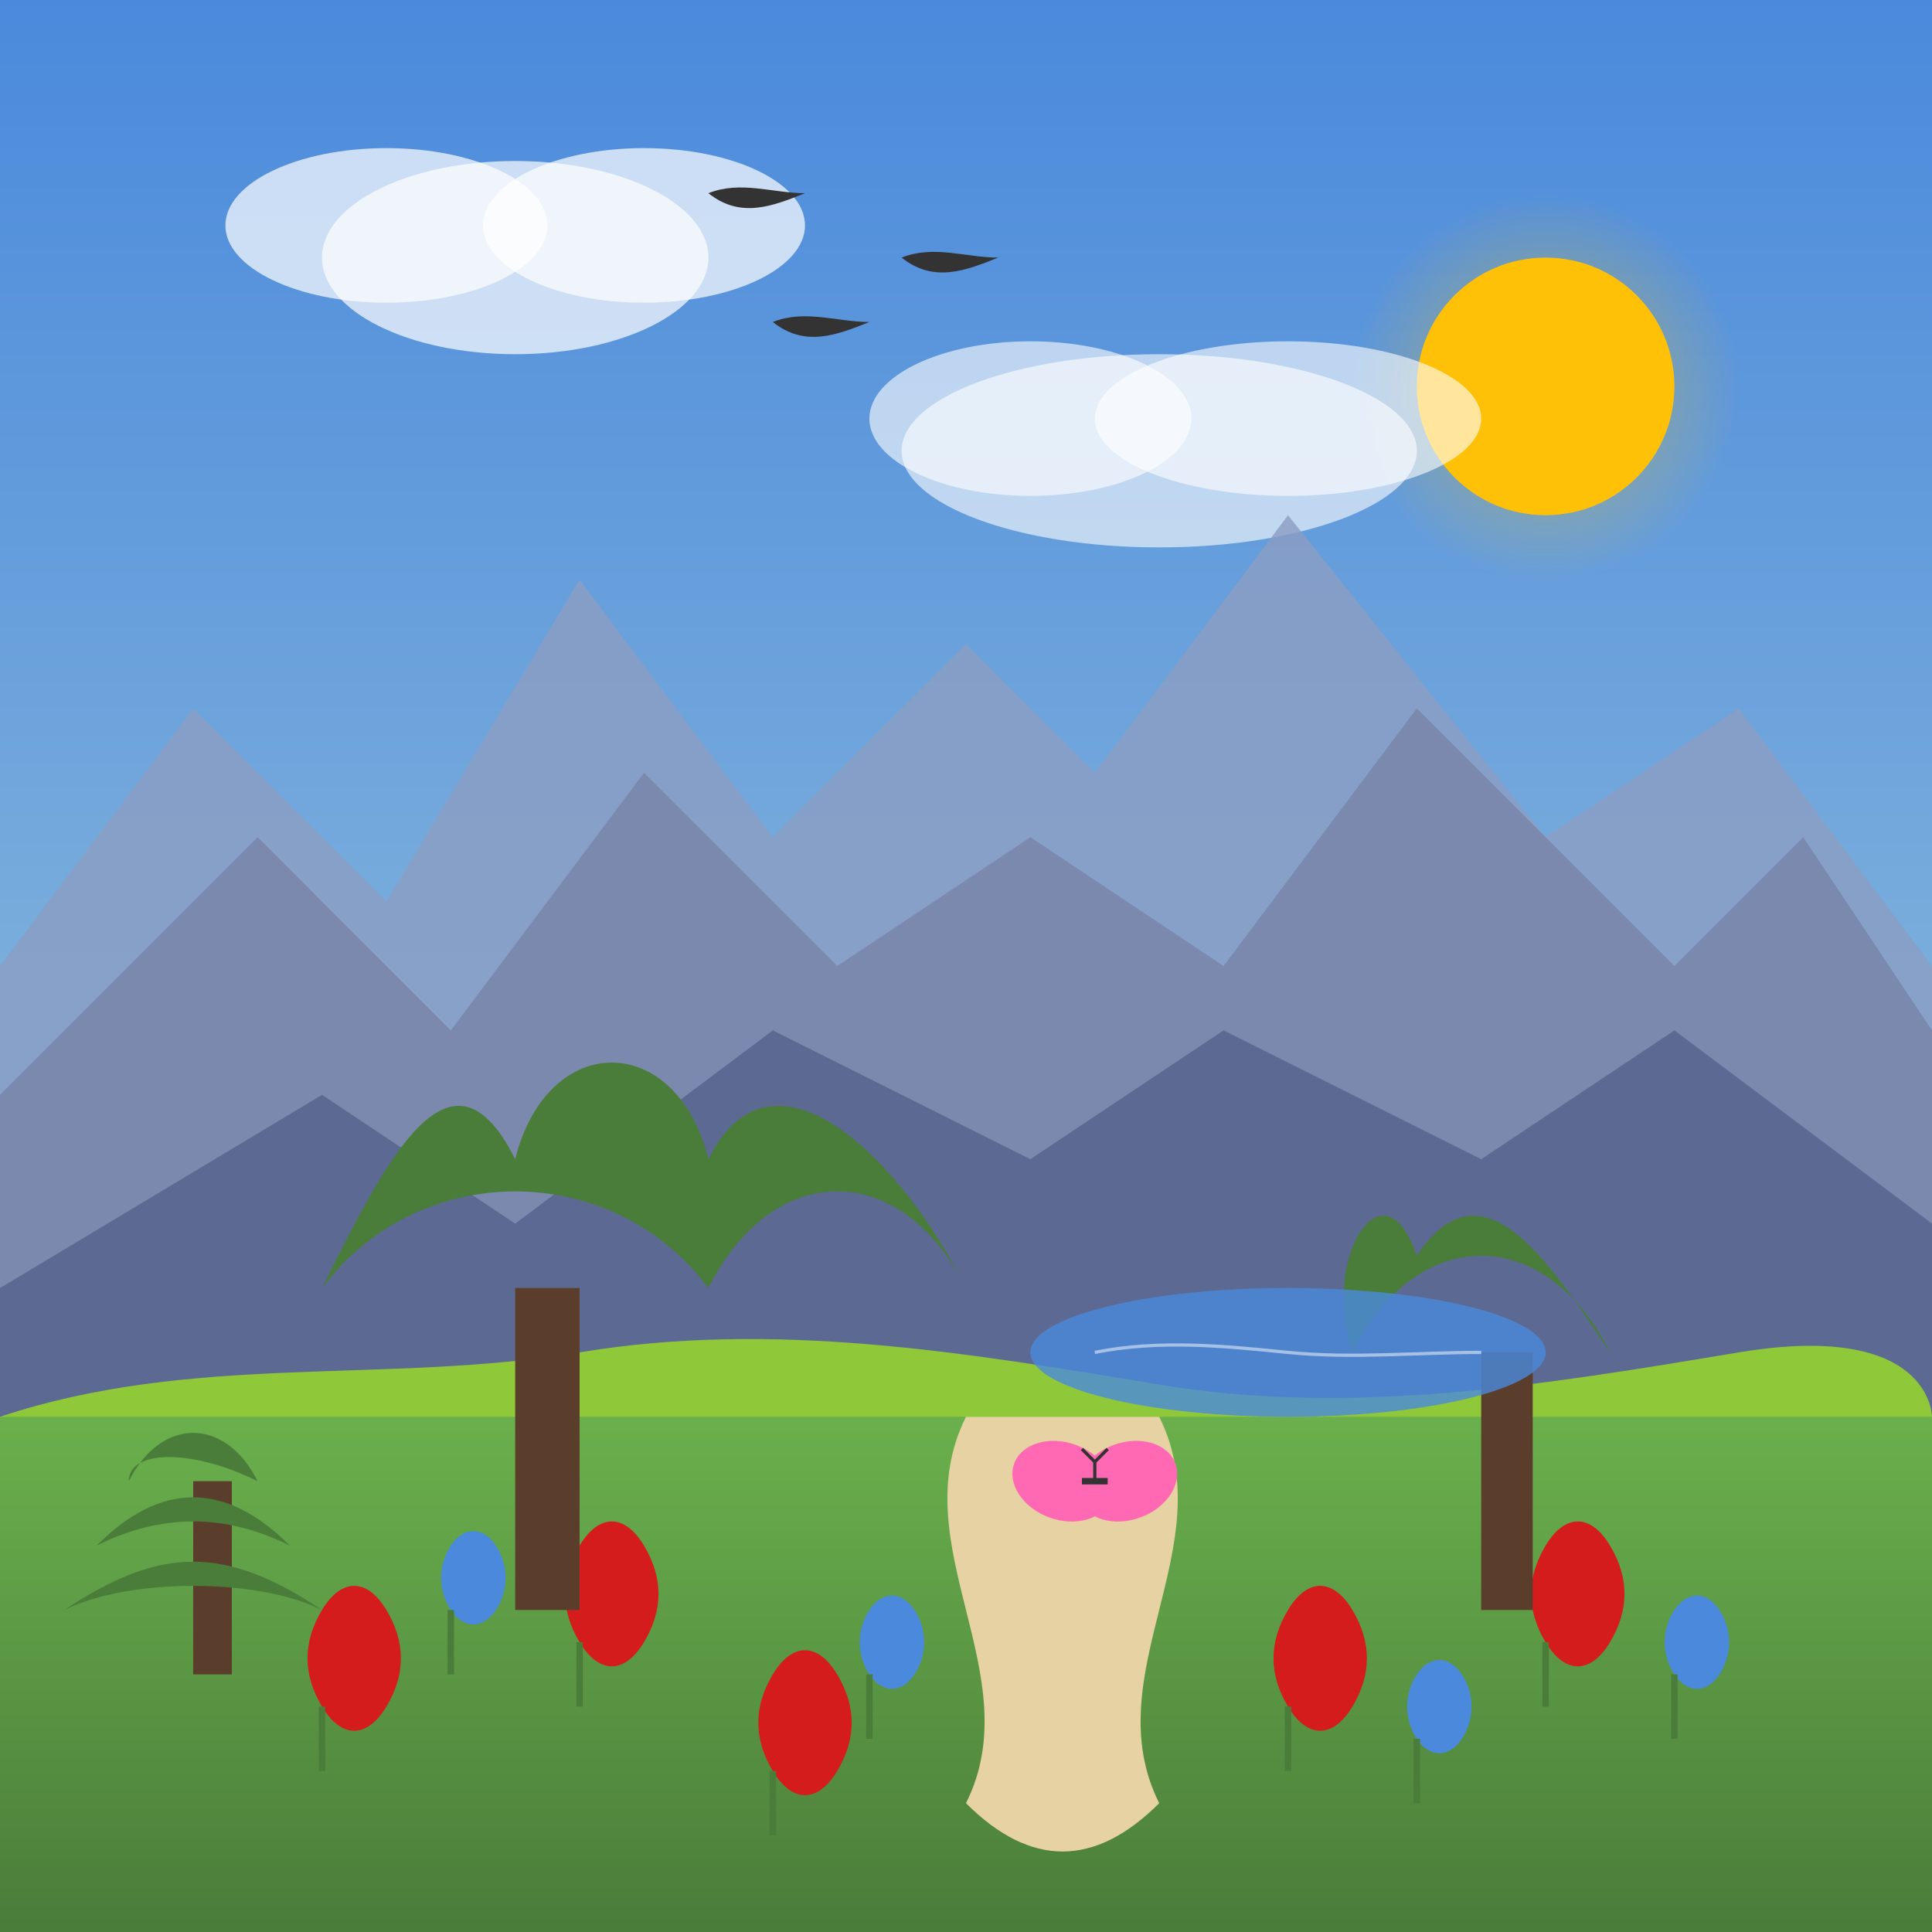 <?xml version="1.0" encoding="UTF-8"?>
<svg width="300" height="300" viewBox="0 0 300 300" xmlns="http://www.w3.org/2000/svg">
  <rect x="0" y="0" width="300" height="300" fill="#808080" stroke="none"/>
  <!-- Фон - небо с градиентом -->
  <defs>
    <linearGradient id="skyGradient" x1="0%" y1="0%" x2="0%" y2="100%">
      <stop offset="0%" stop-color="#4a89dc"/>
      <stop offset="50%" stop-color="#79addc"/>
      <stop offset="100%" stop-color="#a1c5e6"/>
    </linearGradient>
    <linearGradient id="grassGradient" x1="0%" y1="0%" x2="0%" y2="100%">
      <stop offset="0%" stop-color="#6ab04c"/>
      <stop offset="100%" stop-color="#4a7c3a"/>
    </linearGradient>
    <radialGradient id="sunGlow" cx="50%" cy="50%" r="50%" fx="50%" fy="50%">
      <stop offset="0%" stop-color="#ffc107" stop-opacity="0.8"/>
      <stop offset="100%" stop-color="#ffc107" stop-opacity="0"/>
    </radialGradient>
  </defs>
  
  <!-- Небо -->
  <rect x="0" y="0" width="300" height="300" fill="url(#skyGradient)"/>
  
  <!-- Солнце и сияние -->
  <circle cx="240" cy="60" r="30" fill="url(#sunGlow)" opacity="0.6"/>
  <circle cx="240" cy="60" r="20" fill="#ffc107"/>
  
  <!-- Облака -->
  <ellipse cx="80" cy="40" rx="30" ry="15" fill="white" opacity="0.7"/>
  <ellipse cx="100" cy="35" rx="25" ry="12" fill="white" opacity="0.7"/>
  <ellipse cx="60" cy="35" rx="25" ry="12" fill="white" opacity="0.7"/>
  
  <ellipse cx="180" cy="70" rx="40" ry="15" fill="white" opacity="0.6"/>
  <ellipse cx="200" cy="65" rx="30" ry="12" fill="white" opacity="0.6"/>
  <ellipse cx="160" cy="65" rx="25" ry="12" fill="white" opacity="0.6"/>
  
  <!-- Дальние горы (Татры) -->
  <path d="M0,150 L30,110 L60,140 L90,90 L120,130 L150,100 L170,120 L200,80 L240,130 L270,110 L300,150 L300,300 L0,300 Z" fill="#8b9dc3" opacity="0.8"/>
  
  <!-- Средние горы -->
  <path d="M0,170 L40,130 L70,160 L100,120 L130,150 L160,130 L190,150 L220,110 L260,150 L280,130 L300,160 L300,300 L0,300 Z" fill="#7a87ab" opacity="0.9"/>
  
  <!-- Ближние холмы -->
  <path d="M0,200 L50,170 L80,190 L120,160 L160,180 L190,160 L230,180 L260,160 L300,190 L300,300 L0,300 Z" fill="#5c6a93"/>
  
  <!-- Холмистый луг -->
  <path d="M0,220 C30,210 60,215 90,210 C120,205 150,210 180,215 C210,220 240,215 270,210 C300,205 300,220 300,220 L300,300 L0,300 Z" fill="#8fc93a"/>
  
  <!-- Трава и поле -->
  <rect x="0" y="220" width="300" height="80" fill="url(#grassGradient)"/>
  
  <!-- Дорожка через луг -->
  <path d="M150,220 C140,240 160,260 150,280 C160,290 170,290 180,280 C170,260 190,240 180,220 Z" fill="#e6d2a2"/>
  
  <!-- Красные маки на поле -->
  <g transform="translate(50, 250)">
    <path d="M0,0 C3,-5 7,-5 10,0 C13,5 13,10 10,15 C7,20 3,20 0,15 C-3,10 -3,5 0,0 Z" fill="#d41c1c"/>
    <line x1="0" y1="15" x2="0" y2="25" stroke="#4a7c3a" stroke-width="1"/>
  </g>
  
  <g transform="translate(90, 240)">
    <path d="M0,0 C3,-5 7,-5 10,0 C13,5 13,10 10,15 C7,20 3,20 0,15 C-3,10 -3,5 0,0 Z" fill="#d41c1c"/>
    <line x1="0" y1="15" x2="0" y2="25" stroke="#4a7c3a" stroke-width="1"/>
  </g>
  
  <g transform="translate(120, 260)">
    <path d="M0,0 C3,-5 7,-5 10,0 C13,5 13,10 10,15 C7,20 3,20 0,15 C-3,10 -3,5 0,0 Z" fill="#d41c1c"/>
    <line x1="0" y1="15" x2="0" y2="25" stroke="#4a7c3a" stroke-width="1"/>
  </g>
  
  <g transform="translate(200, 250)">
    <path d="M0,0 C3,-5 7,-5 10,0 C13,5 13,10 10,15 C7,20 3,20 0,15 C-3,10 -3,5 0,0 Z" fill="#d41c1c"/>
    <line x1="0" y1="15" x2="0" y2="25" stroke="#4a7c3a" stroke-width="1"/>
  </g>
  
  <g transform="translate(240, 240)">
    <path d="M0,0 C3,-5 7,-5 10,0 C13,5 13,10 10,15 C7,20 3,20 0,15 C-3,10 -3,5 0,0 Z" fill="#d41c1c"/>
    <line x1="0" y1="15" x2="0" y2="25" stroke="#4a7c3a" stroke-width="1"/>
  </g>
  
  <!-- Васильки (синие цветы) -->
  <g transform="translate(70, 240)">
    <path d="M0,0 C2,-3 5,-3 7,0 C9,3 9,7 7,10 C5,13 2,13 0,10 C-2,7 -2,3 0,0 Z" fill="#4a89dc"/>
    <line x1="0" y1="10" x2="0" y2="20" stroke="#4a7c3a" stroke-width="1"/>
  </g>
  
  <g transform="translate(135, 250)">
    <path d="M0,0 C2,-3 5,-3 7,0 C9,3 9,7 7,10 C5,13 2,13 0,10 C-2,7 -2,3 0,0 Z" fill="#4a89dc"/>
    <line x1="0" y1="10" x2="0" y2="20" stroke="#4a7c3a" stroke-width="1"/>
  </g>
  
  <g transform="translate(220, 260)">
    <path d="M0,0 C2,-3 5,-3 7,0 C9,3 9,7 7,10 C5,13 2,13 0,10 C-2,7 -2,3 0,0 Z" fill="#4a89dc"/>
    <line x1="0" y1="10" x2="0" y2="20" stroke="#4a7c3a" stroke-width="1"/>
  </g>
  
  <g transform="translate(260, 250)">
    <path d="M0,0 C2,-3 5,-3 7,0 C9,3 9,7 7,10 C5,13 2,13 0,10 C-2,7 -2,3 0,0 Z" fill="#4a89dc"/>
    <line x1="0" y1="10" x2="0" y2="20" stroke="#4a7c3a" stroke-width="1"/>
  </g>
  
  <!-- Деревья -->
  <!-- Большое дерево слева -->
  <rect x="80" y="200" width="10" height="50" fill="#5a3d2b"/>
  <path d="M50,200 C65,180 95,180 110,200 C120,180 140,180 150,200 C140,180 120,160 110,180 C105,160 85,160 80,180 C70,160 60,180 50,200 Z" fill="#4a7c3a"/>
  
  <!-- Дерево справа -->
  <rect x="230" y="210" width="8" height="40" fill="#5a3d2b"/>
  <path d="M210,210 C220,190 240,190 250,210 C240,195 230,180 220,195 C215,180 205,195 210,210 Z" fill="#4a7c3a"/>
  
  <!-- Маленькое дерево на переднем плане -->
  <rect x="30" y="230" width="6" height="30" fill="#5a3d2b"/>
  <path d="M20,230 C25,220 35,220 40,230 C30,225 20,225 20,230 Z" fill="#4a7c3a"/>
  <path d="M15,240 C25,230 35,230 45,240 C35,235 25,235 15,240 Z" fill="#4a7c3a"/>
  <path d="M10,250 C25,240 35,240 50,250 C40,245 20,245 10,250 Z" fill="#4a7c3a"/>
  
  <!-- Озеро вдалеке -->
  <ellipse cx="200" cy="210" rx="40" ry="10" fill="#4a89dc" opacity="0.8"/>
  <path d="M170,210 C180,208 190,209 200,210 C210,211 220,210 230,210" fill="none" stroke="white" stroke-width="0.5" opacity="0.5"/>
  
  <!-- Птицы в небе -->
  <path d="M120,50 C125,48 130,50 135,50 C130,52 125,54 120,50 Z" fill="#333333"/>
  <path d="M140,40 C145,38 150,40 155,40 C150,42 145,44 140,40 Z" fill="#333333"/>
  <path d="M110,30 C115,28 120,30 125,30 C120,32 115,34 110,30 Z" fill="#333333"/>
  
  <!-- Бабочка на переднем плане -->
  <g transform="translate(170, 230)">
    <ellipse cx="-5" cy="0" rx="8" ry="6" fill="#ff69b4" transform="rotate(20,-5,0)"/>
    <ellipse cx="5" cy="0" rx="8" ry="6" fill="#ff69b4" transform="rotate(-20,5,0)"/>
    <path d="M-2,0 L2,0" stroke="#333333" stroke-width="1"/>
    <path d="M0,0 L0,-3" stroke="#333333" stroke-width="0.5"/>
    <path d="M0,-3 L-2,-5" stroke="#333333" stroke-width="0.5"/>
    <path d="M0,-3 L2,-5" stroke="#333333" stroke-width="0.5"/>
  </g>
</svg>